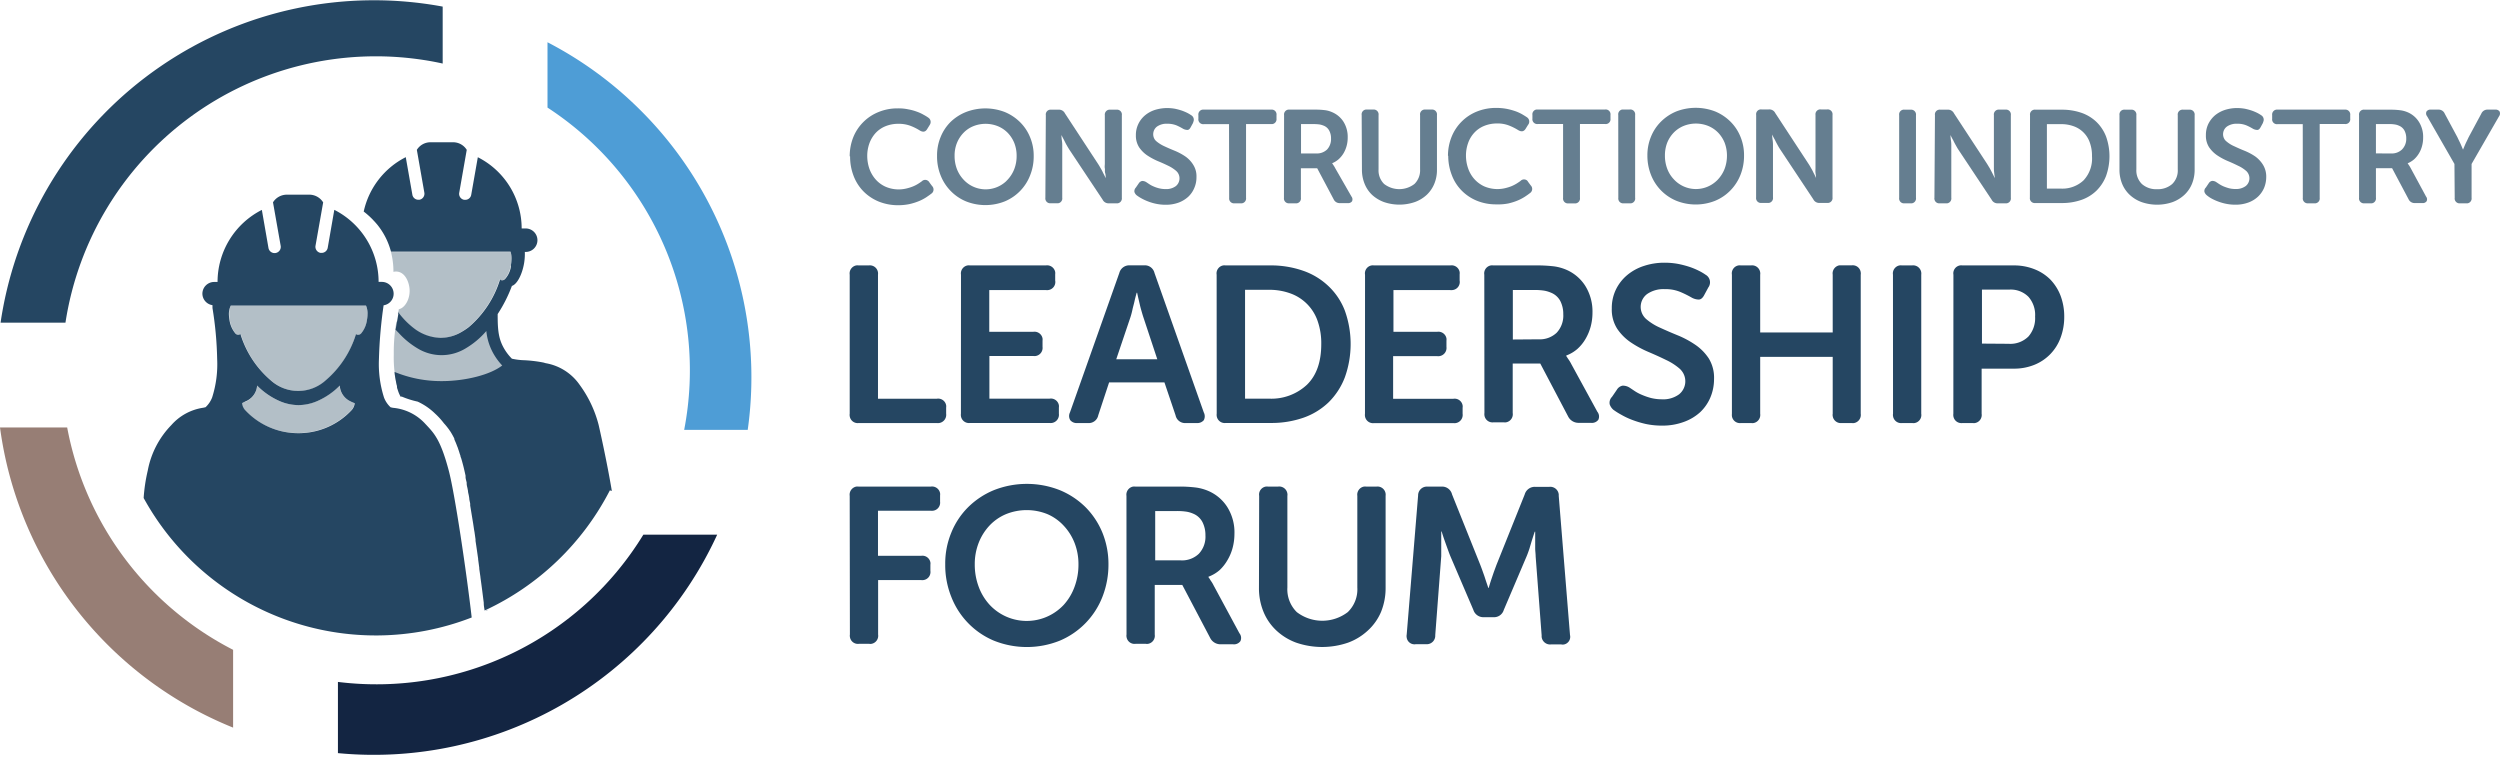 <svg id="b8b359dd-25f8-4133-a00c-2ec569dbb50d" data-name="Layer 1" xmlns="http://www.w3.org/2000/svg" viewBox="0 0 379.22 116.56"><title>Contruction Industry Leadership Forum</title><g id="fb07ad67-bcb3-4ea8-ac17-0cd63c30dabb" data-name="logoMark"><path id="eddd67c2-c504-4897-a99a-b83dab787dfc" data-name="logoMark PathItem " d="M10.19,64.84H0a57.27,57.27,0,0,0,35.36,45.53V98.57A47.77,47.77,0,0,1,10.19,64.84" style="fill:#977e75"/><path id="ffc26a89-f355-43bc-8598-98b229a8d0e1" data-name="logoMark PathItem 2" d="M97.21,16.78A57.25,57.25,0,0,0,83.05,6.41v9.91a47.56,47.56,0,0,1,20.73,48.89h9.64A57.17,57.17,0,0,0,97.21,16.78" style="fill:#4e9dd6"/><path id="bad1f39a-7165-43fe-889f-83ed9cdfbbc8" data-name="logoMark PathItem 3" d="M51.26,103.44v10.8A57.31,57.31,0,0,0,108.79,81.1H97.59a47.44,47.44,0,0,1-46.33,22.34" style="fill:#132542"/><path id="bc7b0bd8-025f-430e-afa2-148bb17757ef" data-name="logoMark PathItem 4" d="M67.15,9.64V1A57.24,57.24,0,0,0,.44,46.82h0c-.13.7-.25,1.41-.35,2.12H9.93A47.63,47.63,0,0,1,64.21,9.09h0c1,.15,2,.34,2.94.55" style="fill:#254662"/><path id="ae45b641-1059-4643-8106-00894f8015b1" data-name="logoMark CompoundPathItem " d="M54,50.69a.56.56,0,0,0,.24.13.67.67,0,0,0,.56-.25,4,4,0,0,0,.86-2,6,6,0,0,0,.09-.85,2.92,2.92,0,0,0-.23-1.34H35a2.92,2.92,0,0,0-.23,1.34,6,6,0,0,0,.09.85,4.08,4.08,0,0,0,.87,2,.65.65,0,0,0,.55.25.56.56,0,0,0,.24-.13,15,15,0,0,0,4.65,7.07,6.21,6.21,0,0,0,8.23,0A15,15,0,0,0,54,50.69m-8.72,15a11.11,11.11,0,0,0,8.07-3.54,2,2,0,0,0,.43-1h0c-.05,0-.18-.06-.35-.14l-.23-.11a2.83,2.83,0,0,1-1.69-2.44h0a10.91,10.91,0,0,1-3.57,2.44,7.59,7.59,0,0,1-2.7.53h0a7.28,7.28,0,0,1-2.69-.53A11,11,0,0,1,39,58.48h0a2.81,2.81,0,0,1-1.7,2.43A1.58,1.58,0,0,1,37,61a2.28,2.28,0,0,1-.36.15h0a1.94,1.94,0,0,0,.43,1,11.06,11.06,0,0,0,8.07,3.54h.1" style="fill:#b3bfc7"/><path id="a215bc4f-ffeb-48ad-869d-16b4152cb955" data-name="logoMark CompoundPathItem 2" d="M55.75,47.7a4.81,4.81,0,0,1-.09.85,4,4,0,0,1-.86,2,.64.64,0,0,1-.56.24.46.46,0,0,1-.24-.12,15,15,0,0,1-4.65,7.07,6.21,6.21,0,0,1-8.23,0,15.06,15.06,0,0,1-4.65-7.07.46.46,0,0,1-.24.12.62.62,0,0,1-.55-.24,4.08,4.08,0,0,1-.87-2,6,6,0,0,1-.09-.85A2.92,2.92,0,0,1,35,46.36H55.52a2.92,2.92,0,0,1,.23,1.34M36.69,61.17,37,61a1.58,1.58,0,0,0,.23-.11A2.79,2.79,0,0,0,39,58.48h0a10.93,10.93,0,0,0,3.58,2.43,7.29,7.29,0,0,0,2.69.54h0a7.29,7.29,0,0,0,2.69-.54,10.82,10.82,0,0,0,3.58-2.43h0a2.8,2.8,0,0,0,1.69,2.43,1.58,1.58,0,0,0,.23.11l.35.15h0a1.94,1.94,0,0,1-.43,1,11,11,0,0,1-8.06,3.54h-.1a11,11,0,0,1-8.07-3.54,1.86,1.86,0,0,1-.43-1ZM71.55,93.66c-.78-6.82-2.56-18.84-3.48-22.28-1.27-4.8-2.27-5.71-3.56-7.09a7.54,7.54,0,0,0-4.9-2.43l-.36-.08a3.88,3.88,0,0,1-1-1.48,16.78,16.78,0,0,1-.77-5.84,69.47,69.47,0,0,1,.71-8.15,1.77,1.77,0,0,0,1.52-1.75,1.79,1.79,0,0,0-1.8-1.8h-.48a12.26,12.26,0,0,0-6.72-10.93l-1,5.76a.94.94,0,0,1-.93.77h-.16a.94.94,0,0,1-.76-1.09h0l1.16-6.57A2.47,2.47,0,0,0,47,29.53H43.5a2.47,2.47,0,0,0-2.09,1.16l1.16,6.57a.94.94,0,1,1-1.85.33l-1-5.75A12.26,12.26,0,0,0,33,42.77H32.5a1.79,1.79,0,0,0-1.8,1.78h0v0a1.78,1.78,0,0,0,1.53,1.74c0,.14,0,.28,0,.43a53.91,53.91,0,0,1,.71,7.72,16.57,16.57,0,0,1-.76,5.85,4,4,0,0,1-1,1.48l-.36.08A8,8,0,0,0,26,64.47a13.42,13.42,0,0,0-3.59,6.92,25.19,25.19,0,0,0-.62,4.15A40.17,40.17,0,0,0,71.54,93.67" style="fill:#254662"/><path id="a782af5b-bd1d-4e96-ba3d-33148879ebc9" data-name="logoMark CompoundPathItem 3" d="M74.15,92.52h-.4s0,.1,0,.15,0,0,0,0l.39-.19m-14-43.72a27,27,0,0,0-.41,5A19.48,19.48,0,0,0,60.32,59,14,14,0,0,0,67,60.53h.12c4.53,0,9.34-1.7,10.7-4.26.3-.55-.81-.88-1.94-2.67s-1.25-3.43-1.25-5.76h0a14.19,14.19,0,0,1-4.31,4.28,6.5,6.5,0,0,1-3.26,1h0a6.5,6.5,0,0,1-3.26-1,12.56,12.56,0,0,1-3.57-3.32M77.5,40.27a5.63,5.63,0,0,0,.1-.92,3.8,3.8,0,0,0-.14-1.11H59.31a11.89,11.89,0,0,1,.37,3,1.52,1.52,0,0,1,.79,0c1.09.27,1.6,1.67,1.66,2.66.09,1.55-.78,2.86-1.64,3,0,.22-.09.43-.15.64h0l0-.13a12.27,12.27,0,0,0,2.27,2.34,6.89,6.89,0,0,0,4.17,1.55,6.37,6.37,0,0,0,3.26-1,9.41,9.41,0,0,0,1-.67,15.45,15.45,0,0,0,4.75-7.23.45.45,0,0,0,.47.1.93.93,0,0,0,.26-.15,3.6,3.6,0,0,0,.91-1.9,1.05,1.05,0,0,0,.06-.24" style="fill:#b3bfc7"/><path id="ef0d0b17-aaa2-4a97-ab03-676f1997262f" data-name="logoMark PathItem 5" d="M92.81,74.47c-.77-4.58-1.89-9.53-2-10a17.77,17.77,0,0,0-2.9-6.12,7.91,7.91,0,0,0-5.14-3.26L82.46,55a19.73,19.73,0,0,0-3.25-.37,10.1,10.1,0,0,1-1.56-.22,7.43,7.43,0,0,1-1.05-1.32c-.95-1.52-1.11-2.86-1.11-5.28v-.17a21.4,21.4,0,0,0,2.16-4.27c.74-.22,1.52-1.61,1.84-3.39a8.74,8.74,0,0,0,.12-1.77,1.78,1.78,0,1,0,0-3.55h-.48a12.11,12.11,0,0,0-6.65-10.81l-1,5.69a.91.91,0,0,1-.91.77h-.16a.92.92,0,0,1-.75-1.08l1.14-6.5a2.43,2.43,0,0,0-2.06-1.15H65.29a2.43,2.43,0,0,0-2.06,1.15l1.14,6.5a.93.93,0,0,1-.75,1.07l-.16,0a.92.92,0,0,1-.91-.77l-1-5.69a12.15,12.15,0,0,0-6.38,8.25h0q.36.27.69.57h0l.13.11h0c.2.19.4.38.59.58l.06.07h0c.2.2.38.41.56.62l0,0A11.1,11.1,0,0,1,58.48,36h0a11.26,11.26,0,0,1,.83,2.18H77.45a3.5,3.5,0,0,1,.15,1.11,5.63,5.63,0,0,1-.1.92,2,2,0,0,1,0,.24,3.67,3.67,0,0,1-.91,1.9,1,1,0,0,1-.26.15.47.47,0,0,1-.48-.1,15.45,15.45,0,0,1-4.75,7.23,9.41,9.41,0,0,1-1,.67,6.28,6.28,0,0,1-3.26.95,6.91,6.91,0,0,1-4.17-1.55,11.94,11.94,0,0,1-2.26-2.34c0,.05,0,.09,0,.13h0l0,.2S60,50.17,60,50c.13.14.32.35.46.48s0,0,0,0a12.38,12.38,0,0,0,2.82,2.33,7,7,0,0,0,7.41,0,12.38,12.38,0,0,0,3.08-2.6,8.65,8.65,0,0,0,1.29,3.78,9.2,9.2,0,0,0,1.12,1.45c-1.79,1.4-5.57,2.37-9.2,2.37a18.51,18.51,0,0,1-7.12-1.39h0c0,.44.1.86.17,1.26h0c.05.3.12.6.19.88a1.05,1.05,0,0,0,0,.19,7.81,7.81,0,0,0,.26.82,5.12,5.12,0,0,0,.25.53h0a.14.14,0,0,1,0,.06h0l.22,0a13.39,13.39,0,0,0,2.4.76A9.43,9.43,0,0,1,66,62.74a11,11,0,0,1,1.34,1.47h0l.19.21h0q.24.28.48.6h0l.09.12h0l.1.15h0l.1.14.1.16h0l.05.08.15.26h0l.09.16a2,2,0,0,0,.11.2l.13.28v0a.54.54,0,0,0,0,.11h0l.2.45h0a1.34,1.34,0,0,1,.07.18h0a3.42,3.42,0,0,1,.13.34h0l.09.21h0l.12.36h0l.09.26.12.39h0l.09.25h0c0,.14.08.29.13.44.1.34.2.7.3,1.09s.22.91.35,1.51l0,.13v.06c0,.27.11.56.17.86l0,.16c0,.25.09.52.14.79l.06.31c0,.24.09.48.13.73l.06.36c0,.27.1.55.14.83a2.74,2.74,0,0,1,0,.28c.13.78.26,1.59.4,2.43l.05.3.15,1,.06.33.15,1.06a1.87,1.87,0,0,1,0,.25c.14.9.27,1.82.4,2.73l0,.1c.06.42.11.84.17,1.26l0,.16.18,1.26v.06c.19,1.35.35,2.64.5,3.83a.19.19,0,0,0,0,.08c0,.38.08.74.13,1.09v0a40.51,40.51,0,0,0,19-18.23" style="fill:#254662"/></g><path id="b52ef3f8-dca5-4bfb-9d1c-4c0d9d0cdb4d" data-name="fullLogo" d="M128.89,23.69a7.78,7.78,0,0,1,.54-2.87A6.91,6.91,0,0,1,133.25,17a7.48,7.48,0,0,1,2.95-.56,7,7,0,0,1,1.59.15,7.48,7.48,0,0,1,1.31.36,5.81,5.81,0,0,1,1,.46,6.59,6.59,0,0,1,.72.44.78.78,0,0,1,.22,1.08L141,19l-.36.58c-.26.44-.64.51-1.14.2a8.09,8.09,0,0,0-1.28-.65,5,5,0,0,0-1.91-.35,5.12,5.12,0,0,0-2.05.39,4.27,4.27,0,0,0-1.49,1.06,4.81,4.81,0,0,0-.91,1.56,5.64,5.64,0,0,0-.31,1.87,6,6,0,0,0,.32,1.92,5,5,0,0,0,.93,1.61,4.44,4.44,0,0,0,1.5,1.12,5,5,0,0,0,3.16.29,6.83,6.83,0,0,0,1-.31,4.88,4.88,0,0,0,.79-.4c.23-.14.43-.28.59-.4a.71.71,0,0,1,1,0,.49.49,0,0,1,.14.18l.4.54a.76.76,0,0,1,0,1.08l-.1.08c-.2.16-.46.34-.77.55a6.8,6.8,0,0,1-1.1.58,9,9,0,0,1-1.42.45,8.4,8.4,0,0,1-1.73.18,7.84,7.84,0,0,1-3-.57,7,7,0,0,1-2.31-1.56,6.79,6.79,0,0,1-1.48-2.35,8.05,8.05,0,0,1-.52-2.91" style="fill:#657e90"/><path id="b9c06fd6-3207-4e2e-a939-f23d4c68552b" data-name="fullLogo-2" d="M144.8,23.64a5.57,5.57,0,0,0,.35,2,5,5,0,0,0,1,1.6,4.55,4.55,0,0,0,6.44.28l.27-.28a5,5,0,0,0,1-1.61,5.48,5.48,0,0,0,.35-2,5.28,5.28,0,0,0-.35-1.93,4.82,4.82,0,0,0-1-1.55,4.49,4.49,0,0,0-1.48-1,5,5,0,0,0-3.76,0,4.34,4.34,0,0,0-1.47,1,4.82,4.82,0,0,0-1,1.55,5.11,5.11,0,0,0-.35,1.93m-2.66,0a7.28,7.28,0,0,1,.54-2.84,6.79,6.79,0,0,1,1.52-2.3A7.19,7.19,0,0,1,146.51,17a8.17,8.17,0,0,1,5.92,0,7.19,7.19,0,0,1,2.31,1.54,6.79,6.79,0,0,1,1.52,2.3,7.25,7.25,0,0,1,.54,2.84,7.66,7.66,0,0,1-.54,2.91,7,7,0,0,1-3.83,3.95,7.94,7.94,0,0,1-5.91,0,6.93,6.93,0,0,1-2.32-1.58,7,7,0,0,1-1.52-2.36,7.68,7.68,0,0,1-.54-2.92" style="fill:#657e90"/><path id="a362a9db-a42b-477d-af3e-5904e7e85bbb" data-name="fullLogo-3" d="M158.64,17.48a.73.73,0,0,1,.82-.84h1.08a1,1,0,0,1,1,.56l5,7.63c.14.21.28.45.42.7a6.33,6.33,0,0,1,.38.72c.14.25.26.51.38.78h0c0-.27,0-.53-.08-.78s0-.47-.05-.72,0-.49,0-.7V17.48a.75.75,0,0,1,.63-.84.74.74,0,0,1,.21,0h.9a.74.74,0,0,1,.84.84V30a.75.75,0,0,1-.63.84h-1.29a1,1,0,0,1-1-.56l-5.06-7.61c-.13-.21-.27-.44-.41-.69s-.26-.5-.37-.72-.28-.52-.4-.78h0q0,.39.06.78t.06.72c0,.25,0,.48,0,.69V30a.73.73,0,0,1-.61.83.74.74,0,0,1-.21,0h-.92a.73.73,0,0,1-.82-.64.67.67,0,0,1,0-.2Z" style="fill:#657e90"/><path id="a314c17c-4704-46dc-8554-09e910a7bdbd" data-name="fullLogo-4" d="M172.41,29.62a1.18,1.18,0,0,1-.33-.49.79.79,0,0,1,.21-.67l.44-.64a.8.8,0,0,1,.51-.37,1.15,1.15,0,0,1,.65.19l.45.3a3.92,3.92,0,0,0,.64.34,5,5,0,0,0,.82.28,4,4,0,0,0,1,.12,2.42,2.42,0,0,0,1.56-.45,1.52,1.52,0,0,0,.22-2.13l-.15-.16a5.53,5.53,0,0,0-1.23-.8c-.5-.24-1-.47-1.59-.71a10.13,10.13,0,0,1-1.59-.86,4.64,4.64,0,0,1-1.23-1.23,3.27,3.27,0,0,1-.49-1.83,3.83,3.83,0,0,1,.37-1.7,3.87,3.87,0,0,1,1-1.3,4.5,4.5,0,0,1,1.5-.83,6.37,6.37,0,0,1,1.89-.29,6.75,6.75,0,0,1,1.19.11,9.34,9.34,0,0,1,1,.27,7.81,7.81,0,0,1,.84.35,5.08,5.08,0,0,1,.59.35.79.79,0,0,1,.31,1.07l0,.07-.36.66c-.15.3-.32.44-.52.44a1.5,1.5,0,0,1-.62-.16,9,9,0,0,0-1-.52,3.66,3.66,0,0,0-1.43-.26,2.5,2.5,0,0,0-1.57.44,1.46,1.46,0,0,0-.29,2,1.94,1.94,0,0,0,.2.21,5.2,5.2,0,0,0,1.23.77c.49.23,1,.45,1.59.69a8.92,8.92,0,0,1,1.58.85A4.24,4.24,0,0,1,181,25a3.23,3.23,0,0,1,.49,1.86,4,4,0,0,1-.32,1.63,3.84,3.84,0,0,1-.91,1.34,4.55,4.55,0,0,1-1.47.9,5.62,5.62,0,0,1-2,.33,7,7,0,0,1-1.44-.15,7.68,7.68,0,0,1-1.24-.37,7.46,7.46,0,0,1-1-.47,5.1,5.1,0,0,1-.69-.45" style="fill:#657e90"/><path id="e59bae9e-2bf4-41c3-b040-8fe8ab90c96c" data-name="fullLogo-5" d="M186.43,18.83h-3.81a.74.74,0,0,1-.84-.61.67.67,0,0,1,0-.2v-.56a.74.74,0,0,1,.63-.83h10.4a.73.73,0,0,1,.82.83V18a.74.74,0,0,1-.62.82h-4V30a.74.74,0,0,1-.62.84.81.81,0,0,1-.22,0h-.89a.74.74,0,0,1-.83-.63,1.48,1.48,0,0,1,0-.21Z" style="fill:#657e90"/><path id="bf78f3c7-90d3-42ec-bea2-29d9e82e2779" data-name="fullLogo-6" d="M199.66,23.28a2.24,2.24,0,0,0,1.64-.6,2.3,2.3,0,0,0,.6-1.67,2.42,2.42,0,0,0-.27-1.19,1.62,1.62,0,0,0-.85-.76,3.07,3.07,0,0,0-.61-.18,7.26,7.26,0,0,0-.93-.06h-1.89v4.46Zm-4.88-5.81a.74.74,0,0,1,.62-.84h4a11.41,11.41,0,0,1,1.65.09,3.91,3.91,0,0,1,1,.29,3.8,3.8,0,0,1,1.73,1.44,4.33,4.33,0,0,1,.65,2.43,4.69,4.69,0,0,1-.16,1.24,4.49,4.49,0,0,1-.46,1.11,4,4,0,0,1-.74.91,3.43,3.43,0,0,1-1,.62v0l.12.18.15.23a2.59,2.59,0,0,1,.19.33L205,29.81a.69.69,0,0,1,.09.72.72.72,0,0,1-.67.28H203.3a1,1,0,0,1-1-.58l-2.5-4.71h-2.47V30a.74.74,0,0,1-.62.84.67.67,0,0,1-.2,0h-.92a.75.75,0,0,1-.83-.63,1.48,1.48,0,0,1,0-.21Z" style="fill:#657e90"/><path id="bb368c3a-5fe4-4ef4-b898-426ac23fa365" data-name="fullLogo-7" d="M206.55,17.46a.73.73,0,0,1,.82-.84h.9a.74.74,0,0,1,.84.84v8.23a2.87,2.87,0,0,0,.85,2.22,3.77,3.77,0,0,0,4.59,0,2.88,2.88,0,0,0,.86-2.22V17.46a.73.73,0,0,1,.82-.84h.92a.74.74,0,0,1,.82.84v8.25a5.45,5.45,0,0,1-.41,2.18,4.81,4.81,0,0,1-1.15,1.67,5.27,5.27,0,0,1-1.8,1.09,7.22,7.22,0,0,1-4.68,0,5.46,5.46,0,0,1-1.79-1.08A4.74,4.74,0,0,1,207,27.89a5.59,5.59,0,0,1-.41-2.18Z" style="fill:#657e90"/><path id="fb436009-e301-48ad-afce-ebc673de969f" data-name="fullLogo-8" d="M219.64,23.65a7.66,7.66,0,0,1,.54-2.87A6.89,6.89,0,0,1,224,16.93a7.71,7.71,0,0,1,3-.56,8.48,8.48,0,0,1,1.59.15,10.18,10.18,0,0,1,1.31.36,6.64,6.64,0,0,1,1,.46q.44.26.72.45a.78.78,0,0,1,.22,1.08h0l-.06.08-.36.58c-.27.44-.65.5-1.14.2a8.55,8.55,0,0,0-1.28-.65,4.68,4.68,0,0,0-1.92-.35,5.08,5.08,0,0,0-2,.39,4.15,4.15,0,0,0-1.49,1.06,4.45,4.45,0,0,0-.91,1.56,5.64,5.64,0,0,0-.31,1.87,5.89,5.89,0,0,0,.32,1.91,4.76,4.76,0,0,0,.93,1.62,4.58,4.58,0,0,0,1.5,1.12,5.07,5.07,0,0,0,3.16.29,6.83,6.83,0,0,0,1-.31,5.74,5.74,0,0,0,.78-.4c.24-.15.43-.28.59-.4a.73.73,0,0,1,1-.05.85.85,0,0,1,.14.19l.4.54a.76.76,0,0,1,0,1.08l-.1.08c-.2.16-.45.34-.77.55a7.2,7.2,0,0,1-1.1.58,8.68,8.68,0,0,1-1.42.45A7.75,7.75,0,0,1,227,31a7.64,7.64,0,0,1-3-.56,6.89,6.89,0,0,1-2.31-1.56,6.65,6.65,0,0,1-1.48-2.35,8.06,8.06,0,0,1-.53-2.91" style="fill:#657e90"/><path id="f8ab8f08-c451-4bf5-8b06-ce391ab0968c" data-name="fullLogo-9" d="M237.1,18.81h-3.81a.74.74,0,0,1-.84-.61.67.67,0,0,1,0-.2v-.56a.73.73,0,0,1,.63-.83h10.39a.73.73,0,0,1,.82.83V18a.72.72,0,0,1-.61.81.74.74,0,0,1-.21,0h-3.81V30a.75.75,0,0,1-.63.85h-1.11a.73.73,0,0,1-.82-.64.67.67,0,0,1,0-.2Z" style="fill:#657e90"/><path id="a8969bec-65db-47d2-8e4f-d76b7f3a471d" data-name="fullLogo-10" d="M245.47,17.45a.74.74,0,0,1,.61-.84h1.13a.73.73,0,0,1,.82.63.74.74,0,0,1,0,.21V30a.73.73,0,0,1-.61.84.67.67,0,0,1-.2,0h-.92a.73.73,0,0,1-.82-.63.74.74,0,0,1,0-.21Z" style="fill:#657e90"/><path id="a60df1c6-857c-4f99-aa3c-4a0e46a0366d" data-name="fullLogo-11" d="M252.55,23.6a5.57,5.57,0,0,0,.35,2,4.71,4.71,0,0,0,1,1.6,4.55,4.55,0,0,0,6.44.27h0a2.29,2.29,0,0,0,.27-.27,5,5,0,0,0,1-1.61,5.69,5.69,0,0,0,.35-2,5.5,5.5,0,0,0-.35-1.93,4.82,4.82,0,0,0-1-1.55,4.49,4.49,0,0,0-1.48-1,5,5,0,0,0-3.76,0,4.49,4.49,0,0,0-1.48,1,4.82,4.82,0,0,0-1,1.55,5.31,5.31,0,0,0-.34,1.93m-2.66,0a7.28,7.28,0,0,1,.54-2.84,6.79,6.79,0,0,1,1.52-2.3,7.19,7.19,0,0,1,2.31-1.54,8.17,8.17,0,0,1,5.92,0,7.19,7.19,0,0,1,2.31,1.54,6.79,6.79,0,0,1,1.52,2.3,7.28,7.28,0,0,1,.54,2.84,7.82,7.82,0,0,1-.53,2.91,7.13,7.13,0,0,1-1.52,2.37,6.93,6.93,0,0,1-2.32,1.58,7.94,7.94,0,0,1-5.91,0,7,7,0,0,1-3.84-3.94,7.88,7.88,0,0,1-.54-2.92" style="fill:#657e90"/><path id="e9cbbab2-bc17-43f1-8f90-85ad96b3577a" data-name="fullLogo-12" d="M266.39,17.44a.73.73,0,0,1,.82-.84h1.08a1,1,0,0,1,1,.56l5,7.63c.14.21.28.44.42.7a6.33,6.33,0,0,1,.38.72c.14.25.26.51.38.78h0c0-.27-.05-.53-.08-.78s0-.47,0-.72,0-.49,0-.7V17.44a.74.74,0,0,1,.84-.84h.9a.74.74,0,0,1,.84.63.67.67,0,0,1,0,.2V29.94a.74.74,0,0,1-.63.84h-1.29a1,1,0,0,1-1-.56L270,22.61c-.14-.21-.27-.44-.41-.7s-.26-.49-.37-.72a7.16,7.16,0,0,1-.4-.78h0q0,.4.06.78t.06.72c0,.26,0,.49,0,.7v7.33a.74.74,0,0,1-.61.84h-1.13a.73.73,0,0,1-.82-.63.67.67,0,0,1,0-.2Z" style="fill:#657e90"/><path id="a7cc12ba-975b-4bfd-97e3-10a1bb336556" data-name="fullLogo-13" d="M288.08,17.47a.73.73,0,0,1,.61-.83.5.5,0,0,1,.21,0h.91a.74.74,0,0,1,.82.84V30a.74.74,0,0,1-.61.84H288.9a.73.73,0,0,1-.82-.63.74.74,0,0,1,0-.21Z" style="fill:#657e90"/><path id="a4317090-6680-4f68-9643-394c1ee81e91" data-name="fullLogo-14" d="M293.51,17.47a.72.72,0,0,1,.61-.83.44.44,0,0,1,.2,0h1.08a1,1,0,0,1,1,.56l5,7.63.42.69c.14.26.27.5.38.72s.26.51.38.78h0c0-.27-.06-.53-.08-.78a5.31,5.31,0,0,1-.05-.72c0-.25,0-.48,0-.69V17.47a.74.74,0,0,1,.62-.84h1.11a.74.74,0,0,1,.84.84V30a.74.74,0,0,1-.63.84h-1.29a1,1,0,0,1-1-.56l-5.05-7.6c-.14-.21-.27-.45-.41-.7s-.26-.49-.37-.72a7.16,7.16,0,0,1-.4-.78h0q0,.4.06.78t.06.72c0,.25,0,.49,0,.7V30a.74.74,0,0,1-.61.84h-1.13a.73.73,0,0,1-.82-.63.5.5,0,0,1,0-.21Z" style="fill:#657e90"/><path id="fa847fef-563a-4a3f-a54f-2785230c83b8" data-name="fullLogo-15" d="M307.93,17.47a.73.73,0,0,1,.62-.83.44.44,0,0,1,.2,0h4a8.9,8.9,0,0,1,3,.48A6.25,6.25,0,0,1,318,18.49a6.18,6.18,0,0,1,1.46,2.21,8.89,8.89,0,0,1,0,6A6.39,6.39,0,0,1,318,28.93a6.19,6.19,0,0,1-2.27,1.39,8.9,8.9,0,0,1-3,.48h-4a.74.74,0,0,1-.82-.84Zm4.69,11.14a4.7,4.7,0,0,0,3.44-1.26,4.86,4.86,0,0,0,1.27-3.65,5.82,5.82,0,0,0-.34-2.1,4,4,0,0,0-2.44-2.45,5.51,5.51,0,0,0-1.93-.32h-2.13v9.78Z" style="fill:#657e90"/><path id="f84c4379-309a-4f23-8e2e-d861c7e4235e" data-name="fullLogo-16" d="M321.5,17.47a.73.73,0,0,1,.61-.83.5.5,0,0,1,.21,0h.9a.74.74,0,0,1,.84.84v8.22a2.87,2.87,0,0,0,.85,2.22,3.27,3.27,0,0,0,2.28.78,3.32,3.32,0,0,0,2.3-.78,2.84,2.84,0,0,0,.85-2.22V17.47a.73.73,0,0,1,.62-.83.44.44,0,0,1,.2,0h.92a.74.74,0,0,1,.82.84v8.24a5.59,5.59,0,0,1-.41,2.18,4.74,4.74,0,0,1-1.16,1.67,5.32,5.32,0,0,1-1.79,1.09,7.19,7.19,0,0,1-4.67,0,5.27,5.27,0,0,1-1.8-1.09,4.74,4.74,0,0,1-1.16-1.67,5.59,5.59,0,0,1-.41-2.18Z" style="fill:#657e90"/><path id="b0a78834-7b86-48ca-b383-9189ac9170f0" data-name="fullLogo-17" d="M334.72,29.6a1.12,1.12,0,0,1-.33-.48.72.72,0,0,1,.21-.67l.43-.64a.77.77,0,0,1,.51-.37,1.08,1.08,0,0,1,.65.19l.45.3a4.89,4.89,0,0,0,.64.34,7.19,7.19,0,0,0,.82.28,3.91,3.91,0,0,0,1,.12,2.45,2.45,0,0,0,1.55-.45,1.51,1.51,0,0,0,.22-2.13,1.1,1.1,0,0,0-.15-.16,5,5,0,0,0-1.23-.79c-.49-.24-1-.48-1.58-.72a9.37,9.37,0,0,1-1.59-.86,4.64,4.64,0,0,1-1.23-1.23,3.18,3.18,0,0,1-.48-1.83,3.81,3.81,0,0,1,.36-1.69,4.14,4.14,0,0,1,1-1.3,4.65,4.65,0,0,1,1.51-.83,6,6,0,0,1,1.88-.29,6.75,6.75,0,0,1,1.19.11,9.34,9.34,0,0,1,1,.27,7.81,7.81,0,0,1,.84.35,5.08,5.08,0,0,1,.59.35.79.79,0,0,1,.3,1.07l0,.07-.36.66c-.15.29-.32.44-.52.44a1.46,1.46,0,0,1-.62-.16,8.28,8.28,0,0,0-1-.52,3.49,3.49,0,0,0-1.43-.26,2.52,2.52,0,0,0-1.57.44,1.45,1.45,0,0,0-.29,2,1.34,1.34,0,0,0,.2.21,4.63,4.63,0,0,0,1.23.77c.49.23,1,.46,1.58.69a8.67,8.67,0,0,1,1.59.85A4.5,4.5,0,0,1,343.27,25a3.39,3.39,0,0,1,.49,1.86,4.34,4.34,0,0,1-.32,1.63,4,4,0,0,1-.92,1.33,4.29,4.29,0,0,1-1.47.9,5.6,5.6,0,0,1-2,.33,6.9,6.9,0,0,1-1.44-.15,7.68,7.68,0,0,1-1.24-.37,7.46,7.46,0,0,1-1-.47A4.45,4.45,0,0,1,334.72,29.6Z" style="fill:#657e90"/><path id="befc4f9e-b8ed-419c-965b-2f4490058944" data-name="fullLogo-18" d="M349.3,18.83h-3.81a.73.73,0,0,1-.83-.61.66.66,0,0,1,0-.2v-.56a.75.75,0,0,1,.63-.83h10.39a.74.74,0,0,1,.82.63.67.67,0,0,1,0,.2V18a.72.72,0,0,1-.62.81.67.67,0,0,1-.2,0h-3.81V30a.74.74,0,0,1-.63.84h-1.11a.74.74,0,0,1-.82-.84Z" style="fill:#657e90"/><path id="b4af474a-83e8-44b3-8d41-e74c8afbba9a" data-name="fullLogo-19" d="M357.84,17.47a.73.73,0,0,1,.62-.83.44.44,0,0,1,.2,0h3.83a11.41,11.41,0,0,1,1.65.09,4.31,4.31,0,0,1,1.05.29,3.75,3.75,0,0,1,1.72,1.45,4.24,4.24,0,0,1,.65,2.42,4.69,4.69,0,0,1-.16,1.24,4.14,4.14,0,0,1-.46,1.11,4,4,0,0,1-.73.91,3.56,3.56,0,0,1-1,.62v0l.12.18.15.22c.07.11.13.22.19.33L368,29.81a.66.66,0,0,1,.09.71.69.69,0,0,1-.67.28h-1.07a1,1,0,0,1-1-.58l-2.5-4.71H360.4V30a.74.74,0,0,1-.61.84h-1.13a.74.74,0,0,1-.82-.84Zm4.87,5.81a2.24,2.24,0,0,0,1.64-.6A2.27,2.27,0,0,0,365,21a2.47,2.47,0,0,0-.27-1.19,1.64,1.64,0,0,0-.85-.75,2.15,2.15,0,0,0-.61-.18,4.79,4.79,0,0,0-.93-.06H360.4v4.45Z" style="fill:#657e90"/><path id="eddd7661-886c-4e35-9fe5-4a7d1ebbb5fb" data-name="fullLogo-20" d="M372.31,24.87l-4.15-7.24a.68.68,0,0,1-.09-.71.7.7,0,0,1,.65-.29h1.12a1,1,0,0,1,1,.62l1.91,3.55c.11.23.21.45.32.67s.2.43.28.61l.26.62h0l.26-.62c.08-.19.17-.39.28-.61s.21-.44.32-.67l1.91-3.55a1,1,0,0,1,1-.62h1.12a.71.71,0,0,1,.66.29.72.72,0,0,1-.08.71l-4.17,7.24V30a.74.74,0,0,1-.61.84h-1.11a.74.74,0,0,1-.84-.84Z" style="fill:#657e90"/><path id="b6a6efbb-1970-429e-979f-53b4298e7b4e" data-name="fullLogo-21" d="M128.89,41.67a1.24,1.24,0,0,1,1-1.41,1.37,1.37,0,0,1,.35,0h1.55a1.24,1.24,0,0,1,1.39,1.07,1.37,1.37,0,0,1,0,.35v18.8h8.93a1.23,1.23,0,0,1,1.41,1,1.36,1.36,0,0,1,0,.35v.93a1.26,1.26,0,0,1-1.07,1.41,1.38,1.38,0,0,1-.35,0H130.27a1.22,1.22,0,0,1-1.38-1.06,1,1,0,0,1,0-.35Z" style="fill:#254662"/><path id="a0a8ec09-360a-4854-b859-d8fa2d39b093" data-name="fullLogo-22" d="M145.77,41.67a1.24,1.24,0,0,1,1-1.41,1.37,1.37,0,0,1,.35,0h11.52a1.25,1.25,0,0,1,1.42,1,1.37,1.37,0,0,1,0,.35v.94A1.23,1.23,0,0,1,159,44a1,1,0,0,1-.35,0h-8.59v6.33h6.67a1.24,1.24,0,0,1,1.41,1,1.38,1.38,0,0,1,0,.35v.94A1.24,1.24,0,0,1,157.1,54a1,1,0,0,1-.35,0h-6.67v6.47h9.13a1.23,1.23,0,0,1,1.41,1,1.36,1.36,0,0,1,0,.35v.93a1.26,1.26,0,0,1-1.07,1.41,1.38,1.38,0,0,1-.35,0H147.15a1.23,1.23,0,0,1-1.39-1.06,1.36,1.36,0,0,1,0-.35Z" style="fill:#254662"/><path id="ae54a9f1-52d4-406d-a68c-c52d607b27ba" data-name="fullLogo-23" d="M169.79,41.4a1.55,1.55,0,0,1,1.59-1.15h2.15a1.5,1.5,0,0,1,1.59,1.15l7.48,21.16a1.27,1.27,0,0,1,0,1.18,1.29,1.29,0,0,1-1.1.43H179.9A1.47,1.47,0,0,1,178.32,63l-1.69-5h-8.39l-1.65,5A1.47,1.47,0,0,1,165,64.17h-1.55a1.27,1.27,0,0,1-1.1-.43,1.21,1.21,0,0,1-.05-1.18Zm5.76,13.1-2.12-6.4c-.11-.33-.22-.72-.34-1.14s-.21-.83-.3-1.22-.21-.87-.3-1.34h-.07c-.13.47-.25.92-.34,1.34s-.21.79-.3,1.22a11.24,11.24,0,0,1-.3,1.14l-2.16,6.4Z" style="fill:#254662"/><path id="be1ea4a7-2c35-43e7-bb14-2385dc4b2f71" data-name="fullLogo-24" d="M184.55,41.67a1.23,1.23,0,0,1,1-1.41,1.37,1.37,0,0,1,.35,0h6.77a14.76,14.76,0,0,1,5,.81,10.6,10.6,0,0,1,3.84,2.33A10.08,10.08,0,0,1,204,47.13a15,15,0,0,1,0,10.1A10.66,10.66,0,0,1,201.56,61a10.51,10.51,0,0,1-3.84,2.36,14.75,14.75,0,0,1-5,.8h-6.77a1.23,1.23,0,0,1-1.39-1.06,1.36,1.36,0,0,1,0-.35Zm7.92,18.8a7.9,7.9,0,0,0,5.79-2.12c1.44-1.41,2.16-3.46,2.16-6.17a10.18,10.18,0,0,0-.57-3.54,6.78,6.78,0,0,0-4.13-4.14,9.28,9.28,0,0,0-3.25-.54h-3.61V60.47Z" style="fill:#254662"/><path id="f6f42a55-142c-4b63-9cf0-52b7aa5a3612" data-name="fullLogo-25" d="M207.06,41.67a1.22,1.22,0,0,1,1-1.41,1.36,1.36,0,0,1,.35,0H220a1.24,1.24,0,0,1,1.41,1,1.38,1.38,0,0,1,0,.35v.94A1.23,1.23,0,0,1,220.31,44a1,1,0,0,1-.35,0h-8.59v6.33H218a1.24,1.24,0,0,1,1.41,1,1.38,1.38,0,0,1,0,.35v.94a1.25,1.25,0,0,1-1.07,1.4,1,1,0,0,1-.35,0h-6.67v6.47h9.13a1.23,1.23,0,0,1,1.41,1,1,1,0,0,1,0,.35v.93a1.25,1.25,0,0,1-1.06,1.41,1.37,1.37,0,0,1-.35,0H208.44a1.23,1.23,0,0,1-1.39-1.06,1.36,1.36,0,0,1,0-.35Z" style="fill:#254662"/><path id="b9ea2937-be2e-4286-8ef5-792a3323ce23" data-name="fullLogo-26" d="M225.15,41.67a1.23,1.23,0,0,1,1-1.41,1.37,1.37,0,0,1,.35,0H233a21.49,21.49,0,0,1,2.78.15,7.27,7.27,0,0,1,1.77.49,6.43,6.43,0,0,1,2.91,2.45,7.36,7.36,0,0,1,1.1,4.09,8.21,8.21,0,0,1-.27,2.09,7.64,7.64,0,0,1-.78,1.87,6.31,6.31,0,0,1-1.24,1.53,5.47,5.47,0,0,1-1.69,1V54l.2.31.26.38a6.22,6.22,0,0,1,.32.56l3.94,7.21a1.16,1.16,0,0,1,.15,1.21,1.21,1.21,0,0,1-1.13.47H239.5a1.76,1.76,0,0,1-1.65-1l-4.21-8h-4.18v7.51a1.24,1.24,0,0,1-1,1.41,1,1,0,0,1-.35,0h-1.55a1.23,1.23,0,0,1-1.39-1.06,1.36,1.36,0,0,1,0-.35Zm8.22,9.8a3.71,3.71,0,0,0,2.76-1,3.8,3.8,0,0,0,1-2.81,4.3,4.3,0,0,0-.45-2,2.77,2.77,0,0,0-1.43-1.27,4.67,4.67,0,0,0-1-.3,9.14,9.14,0,0,0-1.57-.1h-3.2v7.51Z" style="fill:#254662"/><path id="fea67283-9abc-4f66-aa8e-0b04b258f5f0" data-name="fullLogo-27" d="M244.72,62.15a1.92,1.92,0,0,1-.55-.82,1.27,1.27,0,0,1,.35-1.13l.74-1.08a1.3,1.3,0,0,1,.86-.62,1.89,1.89,0,0,1,1.1.32l.75.5a6.22,6.22,0,0,0,1.08.57,9.8,9.8,0,0,0,1.38.48,7,7,0,0,0,1.64.2,4.06,4.06,0,0,0,2.63-.76,2.54,2.54,0,0,0,.37-3.58,2.27,2.27,0,0,0-.26-.28,8.85,8.85,0,0,0-2.07-1.34c-.83-.41-1.72-.81-2.68-1.22a15.8,15.8,0,0,1-2.68-1.45,7.69,7.69,0,0,1-2.07-2.07,5.39,5.39,0,0,1-.82-3.08,6.41,6.41,0,0,1,.62-2.86,6.64,6.64,0,0,1,1.7-2.19,7.57,7.57,0,0,1,2.55-1.4,9.79,9.79,0,0,1,3.18-.49,11.19,11.19,0,0,1,2,.18,15.17,15.17,0,0,1,1.76.46,10.78,10.78,0,0,1,1.41.59,7.72,7.72,0,0,1,1,.59,1.32,1.32,0,0,1,.51,1.8l-.08.12-.6,1.11c-.25.5-.54.74-.88.74a2.36,2.36,0,0,1-1-.27,15.69,15.69,0,0,0-1.74-.87,5.83,5.83,0,0,0-2.41-.44,4.34,4.34,0,0,0-2.66.74,2.44,2.44,0,0,0-.48,3.43,2.24,2.24,0,0,0,.33.36,8.4,8.4,0,0,0,2.07,1.3c.83.38,1.72.77,2.68,1.16a14.37,14.37,0,0,1,2.68,1.43,7.49,7.49,0,0,1,2.07,2.09A5.58,5.58,0,0,1,260,57.5a7.17,7.17,0,0,1-.54,2.75,6.61,6.61,0,0,1-1.55,2.26A7.35,7.35,0,0,1,255.42,64a9.32,9.32,0,0,1-3.35.56,11.65,11.65,0,0,1-2.43-.25,15.23,15.23,0,0,1-2.09-.63,11.46,11.46,0,0,1-1.66-.79A10.19,10.19,0,0,1,244.72,62.15Z" style="fill:#254662"/><path id="b0f56121-f24f-44ab-b591-89aa16a57c5e" data-name="fullLogo-28" d="M262.71,41.67a1.23,1.23,0,0,1,1-1.41,1.36,1.36,0,0,1,.35,0h1.55A1.24,1.24,0,0,1,267,41.32a1,1,0,0,1,0,.35v8.76h11V41.67A1.25,1.25,0,0,1,279,40.25h1.87a1.22,1.22,0,0,1,1.38,1.07,1,1,0,0,1,0,.35V62.76a1.25,1.25,0,0,1-1,1.41,1,1,0,0,1-.35,0h-1.52A1.24,1.24,0,0,1,278,63.11a1,1,0,0,1,0-.35V54.13H267v8.63a1.25,1.25,0,0,1-1,1.41,1,1,0,0,1-.35,0H264.1a1.23,1.23,0,0,1-1.39-1.06,2,2,0,0,1,0-.35Z" style="fill:#254662"/><path id="b02a723c-263c-4655-8fdd-9ca2427c1f48" data-name="fullLogo-29" d="M287.14,41.67a1.24,1.24,0,0,1,1-1.41,1.38,1.38,0,0,1,.35,0h1.55a1.24,1.24,0,0,1,1.39,1.07,1.38,1.38,0,0,1,0,.35V62.76a1.23,1.23,0,0,1-1,1.41,1,1,0,0,1-.35,0h-1.55a1.23,1.23,0,0,1-1.38-1.06,1,1,0,0,1,0-.35Z" style="fill:#254662"/><path id="a8e33285-920c-4226-82de-e95f7a20d554" data-name="fullLogo-30" d="M296.31,41.67a1.22,1.22,0,0,1,1-1.41,1.36,1.36,0,0,1,.35,0h7.81a8.37,8.37,0,0,1,3.09.56A7,7,0,0,1,311,42.39a7.3,7.3,0,0,1,1.56,2.46,8.9,8.9,0,0,1,.56,3.19,9,9,0,0,1-.56,3.2,7,7,0,0,1-4,4.11,8.15,8.15,0,0,1-3.09.57h-4.88v6.84a1.24,1.24,0,0,1-1,1.41,1,1,0,0,1-.35,0h-1.55a1.23,1.23,0,0,1-1.39-1.06,1.37,1.37,0,0,1,0-.35Zm8.39,10.48a3.88,3.88,0,0,0,3-1.12,4.21,4.21,0,0,0,1-3,4.16,4.16,0,0,0-1-3,3.78,3.78,0,0,0-2.92-1.1h-4.14v8.19Z" style="fill:#254662"/><path id="aa998a75-142f-4e91-a45e-92a3c0553f05" data-name="fullLogo-31" d="M128.89,75.22a1.25,1.25,0,0,1,1-1.41,1.37,1.37,0,0,1,.35,0h10.95a1.24,1.24,0,0,1,1.41,1,1.38,1.38,0,0,1,0,.35v.94a1.23,1.23,0,0,1-1.07,1.37,1.37,1.37,0,0,1-.35,0h-8v6.84h6.54a1.23,1.23,0,0,1,1.41,1,1,1,0,0,1,0,.34v.94a1.23,1.23,0,0,1-1.06,1.4,1,1,0,0,1-.35,0H133.2v8.26a1.24,1.24,0,0,1-1,1.41,1,1,0,0,1-.35,0h-1.55a1.22,1.22,0,0,1-1.38-1.06,1,1,0,0,1,0-.35Z" style="fill:#254662"/><path id="a1abb7b6-368f-42cf-b720-96d51a8f3709" data-name="fullLogo-32" d="M143.38,85.6a12.24,12.24,0,0,1,.91-4.78,11.56,11.56,0,0,1,2.56-3.88,12.08,12.08,0,0,1,3.91-2.59,13.62,13.62,0,0,1,10,0,12.08,12.08,0,0,1,3.91,2.59,11.87,11.87,0,0,1,2.56,3.88,12.62,12.62,0,0,1,.91,4.78,13.33,13.33,0,0,1-.91,4.92,11.89,11.89,0,0,1-6.47,6.66,13.42,13.42,0,0,1-10,0,11.78,11.78,0,0,1-3.91-2.67,11.91,11.91,0,0,1-2.56-4A12.94,12.94,0,0,1,143.38,85.6Zm4.48,0a9.57,9.57,0,0,0,.59,3.39,8.24,8.24,0,0,0,1.63,2.71,7.68,7.68,0,0,0,10.86.46c.16-.15.32-.3.46-.46A8.27,8.27,0,0,0,163,89a9.57,9.57,0,0,0,.59-3.39,8.82,8.82,0,0,0-.59-3.25,8.17,8.17,0,0,0-1.64-2.61A7.33,7.33,0,0,0,158.91,78a8.38,8.38,0,0,0-6.34,0,7.33,7.33,0,0,0-2.49,1.74,8.14,8.14,0,0,0-1.63,2.61A8.82,8.82,0,0,0,147.86,85.6Z" style="fill:#254662"/><path id="bd82072c-d8e0-4aed-abe5-53466fbf7e1e" data-name="fullLogo-33" d="M170.87,75.22a1.25,1.25,0,0,1,1-1.41,1.37,1.37,0,0,1,.35,0h6.47a19.85,19.85,0,0,1,2.78.15,7.27,7.27,0,0,1,1.77.49,6.41,6.41,0,0,1,2.91,2.44,7.23,7.23,0,0,1,1.1,4.1,8.27,8.27,0,0,1-.27,2.09,7.27,7.27,0,0,1-.78,1.87A6.51,6.51,0,0,1,185,86.48a5.47,5.47,0,0,1-1.69,1v.07l.21.3a3.12,3.12,0,0,0,.25.39,5.09,5.09,0,0,1,.32.56L188,96.05a1.13,1.13,0,0,1,.15,1.21,1.2,1.2,0,0,1-1.13.47h-1.82a1.75,1.75,0,0,1-1.65-1l-4.21-8h-4.18v7.52a1.24,1.24,0,0,1-1,1.41,1,1,0,0,1-.35,0h-1.55a1.22,1.22,0,0,1-1.38-1.06,1,1,0,0,1,0-.35ZM179.09,85a3.68,3.68,0,0,0,2.76-1,3.77,3.77,0,0,0,1-2.8,4.3,4.3,0,0,0-.45-2A2.77,2.77,0,0,0,181,77.92a4.19,4.19,0,0,0-1-.3,9.14,9.14,0,0,0-1.57-.1h-3.2V85Z" style="fill:#254662"/><path id="b7a52b75-f414-4aa2-86e9-08c1d10c2117" data-name="fullLogo-34" d="M191,75.22a1.23,1.23,0,0,1,1-1.41,1.37,1.37,0,0,1,.35,0h1.51a1.25,1.25,0,0,1,1.42,1.06,1,1,0,0,1,0,.35V89.11a4.84,4.84,0,0,0,1.43,3.74,6.36,6.36,0,0,0,7.73,0,4.79,4.79,0,0,0,1.45-3.74V75.22a1.25,1.25,0,0,1,1-1.41,1.45,1.45,0,0,1,.36,0h1.55a1.24,1.24,0,0,1,1.38,1.07,1.29,1.29,0,0,1,0,.34V89.14a9.57,9.57,0,0,1-.69,3.67,8.09,8.09,0,0,1-2,2.83,8.91,8.91,0,0,1-3,1.84,12.09,12.09,0,0,1-7.88,0,8.86,8.86,0,0,1-3-1.84,8.06,8.06,0,0,1-1.95-2.83,9.39,9.39,0,0,1-.69-3.67Z" style="fill:#254662"/><path id="ae39e582-f92d-4635-aad1-737e03d7bdf5" data-name="fullLogo-35" d="M215.11,75.16a1.33,1.33,0,0,1,1.33-1.35h2.24A1.55,1.55,0,0,1,220.26,75l4.28,10.68q.21.54.42,1.14c.15.41.28.79.39,1.15l.41,1.21h.06c.11-.4.24-.81.37-1.21l.39-1.15.42-1.14L231.28,75a1.58,1.58,0,0,1,1.62-1.15H235a1.29,1.29,0,0,1,1.44,1.13,1.62,1.62,0,0,1,0,.22l1.71,21.12a1.18,1.18,0,0,1-.87,1.43,1.07,1.07,0,0,1-.47,0h-1.52a1.29,1.29,0,0,1-1.44-1.13,1.55,1.55,0,0,1,0-.22l-.91-12c0-.41-.07-.82-.07-1.23V81.9c0-.43,0-.85,0-1.25h-.07c-.16.47-.3.92-.44,1.35L232,83.21c-.14.43-.28.81-.42,1.15l-3.47,8.15a1.54,1.54,0,0,1-1.58,1.11h-1.42a1.59,1.59,0,0,1-1.62-1.11L220,84.36c-.14-.34-.28-.73-.44-1.17s-.3-.84-.44-1.23-.3-.89-.44-1.34h-.06c0,.42,0,.85,0,1.28s0,.79,0,1.23,0,.84,0,1.23l-.91,12a1.29,1.29,0,0,1-1.23,1.36h-1.73a1.19,1.19,0,0,1-1.37-1,1.25,1.25,0,0,1,0-.47Z" style="fill:#254662"/></svg>